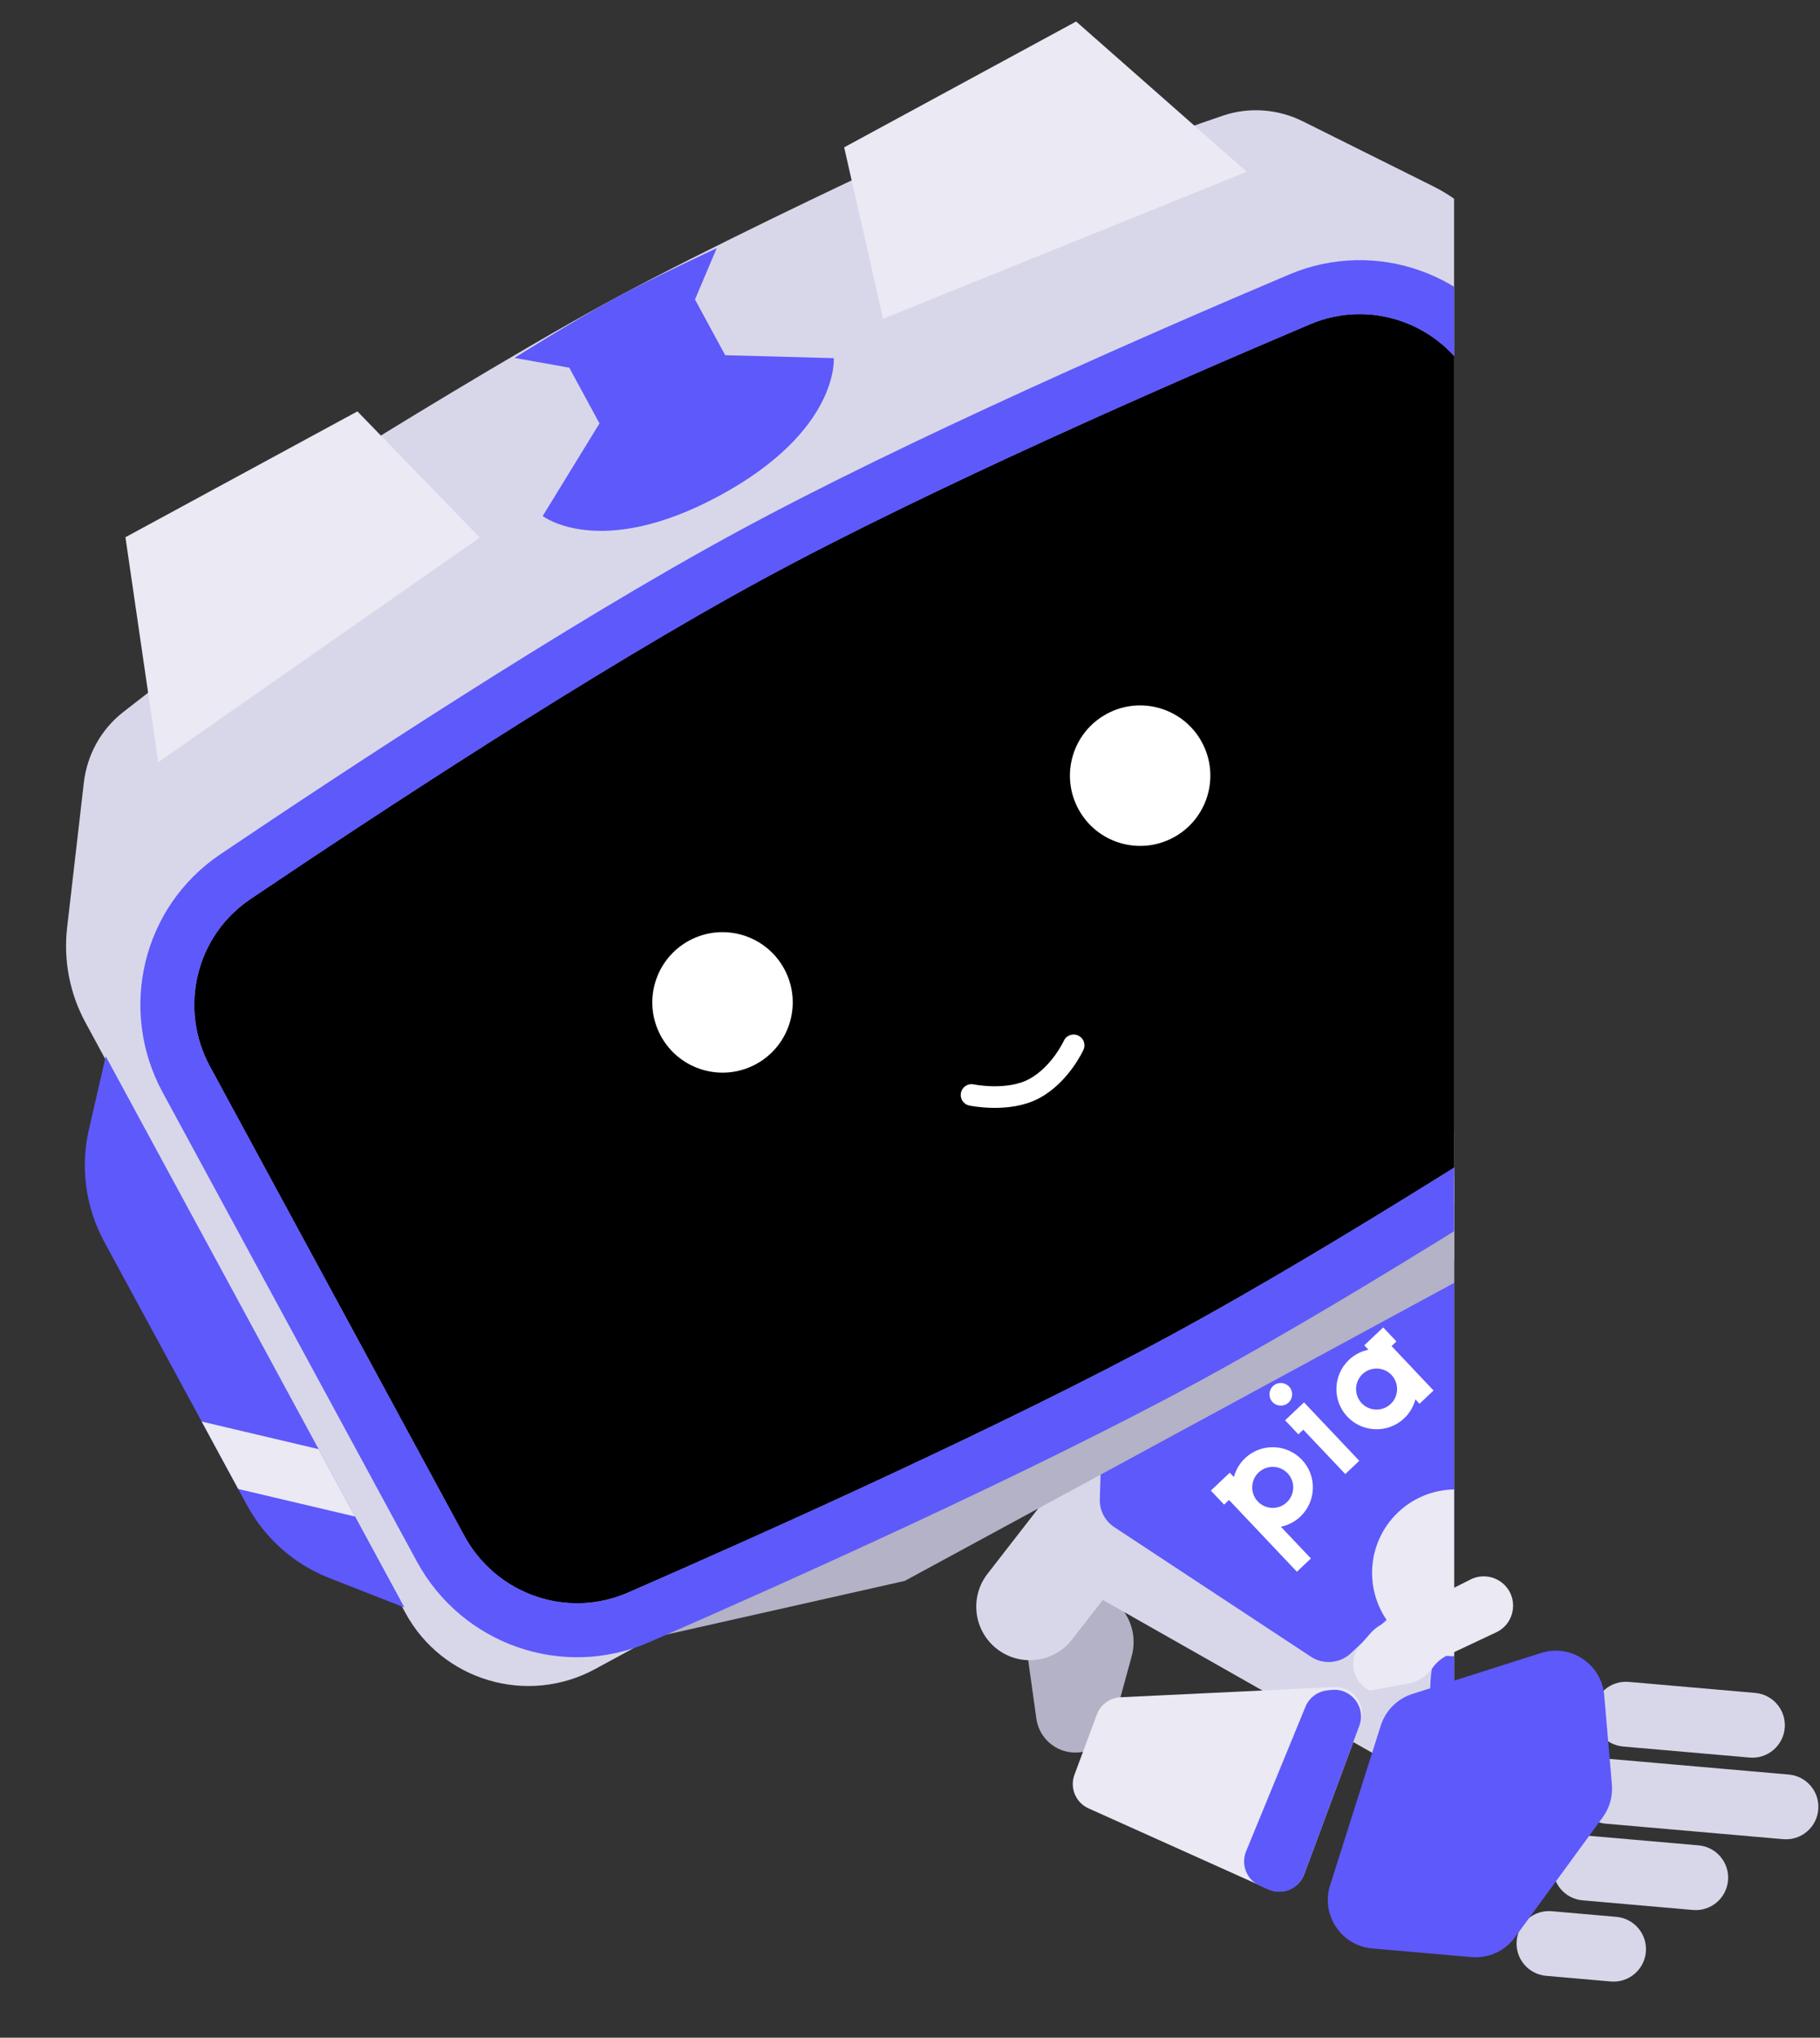 <svg xmlns="http://www.w3.org/2000/svg" xmlns:xlink="http://www.w3.org/1999/xlink" xmlns:serif="http://www.serif.com/" width="100%" height="100%" viewBox="0 0 546 611" xml:space="preserve" style="fill-rule:evenodd;clip-rule:evenodd;stroke-linecap:round;"><rect x="0" y="0" width="546" height="611" fill="#333333" stroke="none"/>    <g transform="matrix(1,0,0,1,-80.801,-203.213)">        <rect x="80.801" y="203.213" width="436.22" height="610.051" style="fill:none;"></rect>        <clipPath id="_clip1">            <rect x="80.801" y="203.213" width="436.22" height="610.051"></rect>        </clipPath>        <g clip-path="url(#_clip1)">            <g>                <path d="M414.786,720.026C413.541,724.575 409.708,727.947 405.037,728.601C398.582,729.505 392.616,725.004 391.712,718.548L388.814,697.85C387.539,688.742 394.138,680.416 403.297,679.578C414.493,678.553 423.267,689.023 420.301,699.867L414.786,720.026Z" style="fill:rgb(179,178,198);fill-rule:nonzero;"></path>                <g transform="matrix(0.729,-0.685,0.685,0.729,-337.169,568.419)">                    <circle cx="549.261" cy="710.014" r="31.5" style="fill:rgb(179,178,198);"></circle>                </g>                <path d="M510,738.734C513.704,740.835 518.344,740.28 521.449,737.365L578.382,683.902C581.51,680.966 582.342,676.326 580.43,672.485L525.153,561.438C523.025,557.162 518.105,555.067 513.547,556.494L480.981,566.69C479.582,567.128 478.3,567.877 477.231,568.88L413.011,629.186C411.972,630.162 411.16,631.354 410.633,632.679L397.636,665.36C395.843,669.87 397.651,675.012 401.873,677.407L510,738.734Z" style="fill:rgb(216,215,234);fill-rule:nonzero;"></path>                <path d="M402.42,694.808C396.98,701.812 386.893,703.08 379.889,697.64C372.885,692.201 371.617,682.113 377.057,675.109L403.322,641.292C408.762,634.288 418.849,633.02 425.853,638.46C432.857,643.899 434.125,653.987 428.685,660.991L402.42,694.808Z" style="fill:rgb(216,215,234);fill-rule:nonzero;"></path>                <path d="M540.409,565.231C547.741,560.242 549.64,550.254 544.651,542.922C539.662,535.591 529.674,533.692 522.342,538.681L486.942,562.769C479.61,567.758 477.711,577.746 482.7,585.078C487.689,592.41 497.677,594.309 505.009,589.32L540.409,565.231Z" style="fill:rgb(216,215,234);fill-rule:nonzero;"></path>                <path d="M474.059,699.961C477.815,702.435 482.779,702.008 486.059,698.929L542.295,646.121C545.575,643.042 546.312,638.114 544.079,634.209L509.033,572.938C507.356,570.006 504.278,568.154 500.902,568.048L482.88,567.482C480.303,567.401 477.8,568.347 475.921,570.111L414.369,627.911C412.489,629.676 411.388,632.115 411.307,634.691L410.741,652.713C410.634,656.089 412.289,659.278 415.109,661.136L474.059,699.961Z" style="fill:rgb(94,89,250);fill-rule:nonzero;"></path>                <path d="M472.005,623.71L466.33,629.083L470.304,633.288L471.782,631.891L484.382,645.198L488.587,641.224L472.005,623.71Z" style="fill:white;fill-rule:nonzero;"></path>                <path d="M498.003,624.187C495.536,626.52 491.636,626.413 489.304,623.946C486.971,621.478 487.078,617.579 489.545,615.246C492.013,612.914 495.912,613.02 498.245,615.488C500.577,617.955 500.471,621.855 498.003,624.187ZM490.088,606.606L491.327,607.917C489.204,608.352 487.171,609.367 485.485,610.962C480.656,615.533 480.444,623.18 485.015,628.009C489.585,632.837 497.233,633.049 502.061,628.479C503.747,626.883 504.868,624.91 505.421,622.814L506.66,624.125L510.862,620.146L498.264,606.831L499.737,605.437L495.758,601.235L490.083,606.608L490.088,606.606Z" style="fill:white;fill-rule:nonzero;"></path>                <path d="M466.845,653.668C464.377,656.001 460.478,655.894 458.145,653.427C455.813,650.959 455.919,647.06 458.387,644.727C460.849,642.397 464.754,642.501 467.086,644.969C469.419,647.436 469.312,651.336 466.845,653.668ZM454.326,640.443C452.64,642.039 451.521,644.004 450.966,646.096L449.73,644.79L444.055,650.163L448.034,654.365L449.507,652.97L469.869,674.491L474.071,670.512L465.07,661C467.191,660.56 469.214,659.551 470.903,657.96C475.731,653.389 475.943,645.742 471.373,640.913C466.802,636.085 459.155,635.873 454.326,640.443Z" style="fill:white;fill-rule:nonzero;"></path>                <path d="M467.373,623.762C468.738,622.469 468.796,620.316 467.506,618.957C466.216,617.597 464.06,617.535 462.701,618.824C461.341,620.114 461.279,622.27 462.568,623.629C463.858,624.989 466.014,625.052 467.373,623.762Z" style="fill:white;fill-rule:nonzero;"></path>                <path d="M522.221,681.22C506.319,696.153 505.686,721.314 520.808,737.418L578.398,683.339C563.275,667.235 538.124,666.286 522.221,681.22Z" style="fill:rgb(94,89,250);fill-rule:nonzero;"></path>                <g transform="matrix(0.729,-0.685,0.685,0.729,-321.946,536.933)">                    <circle cx="517.11" cy="675.046" r="25" style="fill:rgb(234,233,244);"></circle>                </g>                <path d="M105.949,437.92C106.915,429.547 111.101,421.926 117.745,416.74C144.392,395.937 217.445,340.209 272.976,310.081C328.665,279.867 415.481,248.949 447.51,237.945C455.482,235.206 464.154,235.855 471.7,239.614L510.861,259.127C519.69,263.526 526.95,270.539 531.652,279.21L627.62,456.211C638.676,476.602 631.108,502.096 610.717,513.152L259.329,703.672C238.937,714.728 213.444,707.16 202.388,686.768L106.419,509.768C101.718,501.096 99.802,491.186 100.933,481.387L105.949,437.92Z" style="fill:rgb(216,215,234);fill-rule:nonzero;"></path>                <path d="M190.763,336.455C190.763,336.455 234.772,309.181 263.92,293.378C293.067,277.575 339.936,255.575 339.936,255.575L361.385,295.135L212.212,376.015L190.763,336.455Z" style="fill:rgb(216,215,234);fill-rule:nonzero;"></path>                <path d="M235.14,310.527C235.14,310.527 252.982,299.308 264.829,292.885C276.676,286.461 295.813,277.631 295.813,277.631L289.297,293.008L298.36,309.722L330.93,310.602C330.93,310.602 332.693,332.304 296.764,351.785C260.835,371.265 243.61,357.946 243.61,357.946L260.644,330.172L251.582,313.457L235.14,310.527Z" style="fill:rgb(94,89,250);fill-rule:nonzero;"></path>                <path d="M118.433,364.297L188.026,326.564L224.744,364.396L128.272,431.765L118.433,364.297Z" style="fill:rgb(234,233,244);fill-rule:nonzero;"></path>                <path d="M403.642,209.659L334.05,247.391L345.719,298.804L454.814,254.716L403.642,209.659Z" style="fill:rgb(234,233,244);fill-rule:nonzero;"></path>                <path d="M352.221,677.24L537.69,576.68L605.541,509.486L256.313,698.834L352.221,677.24Z" style="fill:rgb(179,178,198);fill-rule:nonzero;"></path>                <path d="M143.812,522.992C134.37,505.577 139.508,483.888 155.934,472.816C193.159,447.725 259.272,404.225 309.627,376.923C359.982,349.621 432.509,317.951 473.847,300.446C492.088,292.722 513.068,300.25 522.51,317.665L598.781,458.337C608.31,475.912 602.987,497.806 586.29,508.801C548.76,533.514 482.56,576.165 432.4,603.361C382.24,630.558 310.376,662.764 269.189,680.731C250.865,688.724 229.612,681.239 220.083,663.664L143.812,522.992Z" style="fill-rule:nonzero;"></path>                <path d="M143.812,522.992C134.37,505.577 139.508,483.888 155.934,472.816C193.159,447.725 259.272,404.225 309.627,376.923C359.982,349.621 432.509,317.951 473.847,300.446C492.088,292.722 513.068,300.25 522.51,317.665L598.781,458.337C608.31,475.912 602.987,497.806 586.29,508.801C548.76,533.514 482.56,576.165 432.4,603.361C382.24,630.558 310.376,662.764 269.189,680.731C250.865,688.724 229.612,681.239 220.083,663.664L143.812,522.992Z" style="fill-rule:nonzero;"></path>                <path d="M536.751,309.943L613.023,450.616C626.499,475.47 619.029,506.64 595.2,522.331C557.675,547.041 490.956,590.04 440.122,617.603C389.287,645.165 316.848,677.615 275.666,695.579C249.514,706.987 219.318,696.24 205.842,671.386L129.571,530.713C116.217,506.085 123.421,475.195 146.88,459.383C184.097,434.296 250.79,390.396 301.905,362.682C353.021,334.967 426.2,303.03 467.53,285.529C493.581,274.498 523.398,285.315 536.751,309.943ZM155.935,472.816C139.508,483.888 134.37,505.577 143.812,522.992L220.083,663.664C229.612,681.239 250.865,688.724 269.189,680.731C310.376,662.764 382.24,630.558 432.4,603.361C482.56,576.165 548.761,533.514 586.29,508.801C602.987,497.806 608.31,475.912 598.781,458.337L522.51,317.665C513.068,300.25 492.088,292.722 473.847,300.447C432.509,317.951 359.982,349.621 309.627,376.923C259.272,404.225 193.159,447.725 155.935,472.816Z" style="fill:rgb(94,89,250);"></path>                <path d="M372.259,531.532C372.259,531.532 383.281,533.849 391.109,529.605C398.937,525.361 402.888,516.649 402.888,516.649" style="fill:none;fill-rule:nonzero;stroke:white;stroke-width:6.48px;"></path>                <g transform="matrix(0.879,-0.477,0.477,0.879,-204.238,202.682)">                    <circle cx="297.405" cy="503.934" r="21.06" style="fill:white;"></circle>                </g>                <g transform="matrix(0.879,-0.477,0.477,0.879,-156.699,254.201)">                    <circle cx="422.729" cy="435.985" r="21.06" style="fill:white;"></circle>                </g>                <path d="M179.625,676.397C169.073,672.268 160.322,664.538 154.921,654.577L112.053,575.513C106.479,565.232 104.85,553.27 107.472,541.873L112.519,519.932L202.127,685.203L179.625,676.397Z" style="fill:rgb(94,89,250);fill-rule:nonzero;"></path>                <path d="M141.3,629.456L176.389,637.732L187.352,657.951L152.263,649.675L141.3,629.456Z" style="fill:rgb(234,233,244);fill-rule:nonzero;"></path>                <path d="M522.617,609.855C521.778,614.496 523.782,619.191 527.713,621.796C533.148,625.396 540.472,623.909 544.072,618.474L555.614,601.051C560.694,593.384 558.332,583.026 550.43,578.319C540.772,572.565 528.339,578.226 526.338,589.289L522.617,609.855Z" style="fill:rgb(179,178,198);fill-rule:nonzero;"></path>                <path d="M407.361,745.445C403.519,743.719 401.673,739.31 403.14,735.362L409.836,717.334C410.952,714.33 413.753,712.282 416.954,712.129L481.028,709.075C486.759,708.802 490.906,714.473 488.908,719.852L472.076,765.164C470.465,769.502 465.52,771.573 461.299,769.676L407.361,745.445Z" style="fill:rgb(234,233,244);fill-rule:nonzero;"></path>                <path d="M458.828,768.689C454.843,766.947 452.98,762.341 454.633,758.319L472.438,714.98C473.549,712.274 476.049,710.391 478.956,710.069L480.225,709.928C486.144,709.272 490.679,715.082 488.605,720.665L472.047,765.244C470.446,769.552 465.554,771.63 461.343,769.788L458.828,768.689Z" style="fill:rgb(94,89,250);fill-rule:nonzero;"></path>            </g>        </g>    </g>    <g transform="matrix(1,0,0,1,-80.801,-203.213)">        <path d="M588.675,775.909C594.026,776.376 598.742,772.417 599.209,767.066C599.676,761.715 595.717,756.998 590.366,756.531L557.263,753.642C551.912,753.174 547.196,757.134 546.729,762.484C546.262,767.835 550.221,772.552 555.572,773.019L588.675,775.909Z" style="fill:rgb(216,215,234);fill-rule:nonzero;"></path>    </g>    <g transform="matrix(1,0,0,1,-80.801,-203.213)">        <path d="M564.023,797.349C569.374,797.816 574.091,793.857 574.558,788.506C575.025,783.155 571.066,778.439 565.715,777.972L546.338,776.28C540.987,775.813 536.27,779.772 535.803,785.123C535.336,790.474 539.295,795.19 544.646,795.658L564.023,797.349Z" style="fill:rgb(216,215,234);fill-rule:nonzero;"></path>    </g>    <g transform="matrix(1,0,0,1,-80.801,-203.213)">        <path d="M605.68,730.207C611.031,730.675 615.748,726.715 616.215,721.365C616.682,716.014 612.723,711.297 607.372,710.83L569.425,707.518C564.074,707.05 559.357,711.01 558.89,716.36C558.423,721.711 562.382,726.428 567.733,726.895L605.68,730.207Z" style="fill:rgb(216,215,234);fill-rule:nonzero;"></path>    </g>    <g transform="matrix(1,0,0,1,-80.801,-203.213)">        <path d="M529.677,692.648C535.444,689.931 536.504,682.177 531.678,678.012C528.977,675.681 525.137,675.21 521.953,676.818L495.546,690.152C494.118,690.873 492.845,691.867 491.8,693.079L488.896,696.442C485.107,700.832 486.512,707.622 491.733,710.147L503.158,708.043C506.151,707.491 508.811,705.795 510.574,703.313C511.738,701.674 513.304,700.363 515.123,699.506L529.677,692.648Z" style="fill:rgb(234,233,244);fill-rule:nonzero;"></path>    </g>    <g transform="matrix(1,0,0,1,-80.801,-203.213)">        <path d="M615.747,754.679C621.098,755.146 625.815,751.187 626.282,745.836C626.749,740.485 622.79,735.769 617.439,735.302L564.151,730.65C558.801,730.183 554.084,734.142 553.617,739.493C553.15,744.844 557.109,749.56 562.46,750.027L615.747,754.679Z" style="fill:rgb(216,215,234);fill-rule:nonzero;"></path>    </g>    <g transform="matrix(1,0,0,1,-80.801,-203.213)">        <path d="M522.242,790.041C527.325,790.485 532.271,788.24 535.284,784.122L561.609,748.143C563.693,745.296 564.673,741.79 564.37,738.276L562.063,711.5C561.26,702.18 552.017,696.014 543.103,698.851L504.512,711.136C500,712.573 496.466,716.109 495.033,720.622L479.831,768.494C477.003,777.399 483.159,786.629 492.466,787.442L522.242,790.041Z" style="fill:rgb(94,89,250);fill-rule:nonzero;"></path>    </g></svg>